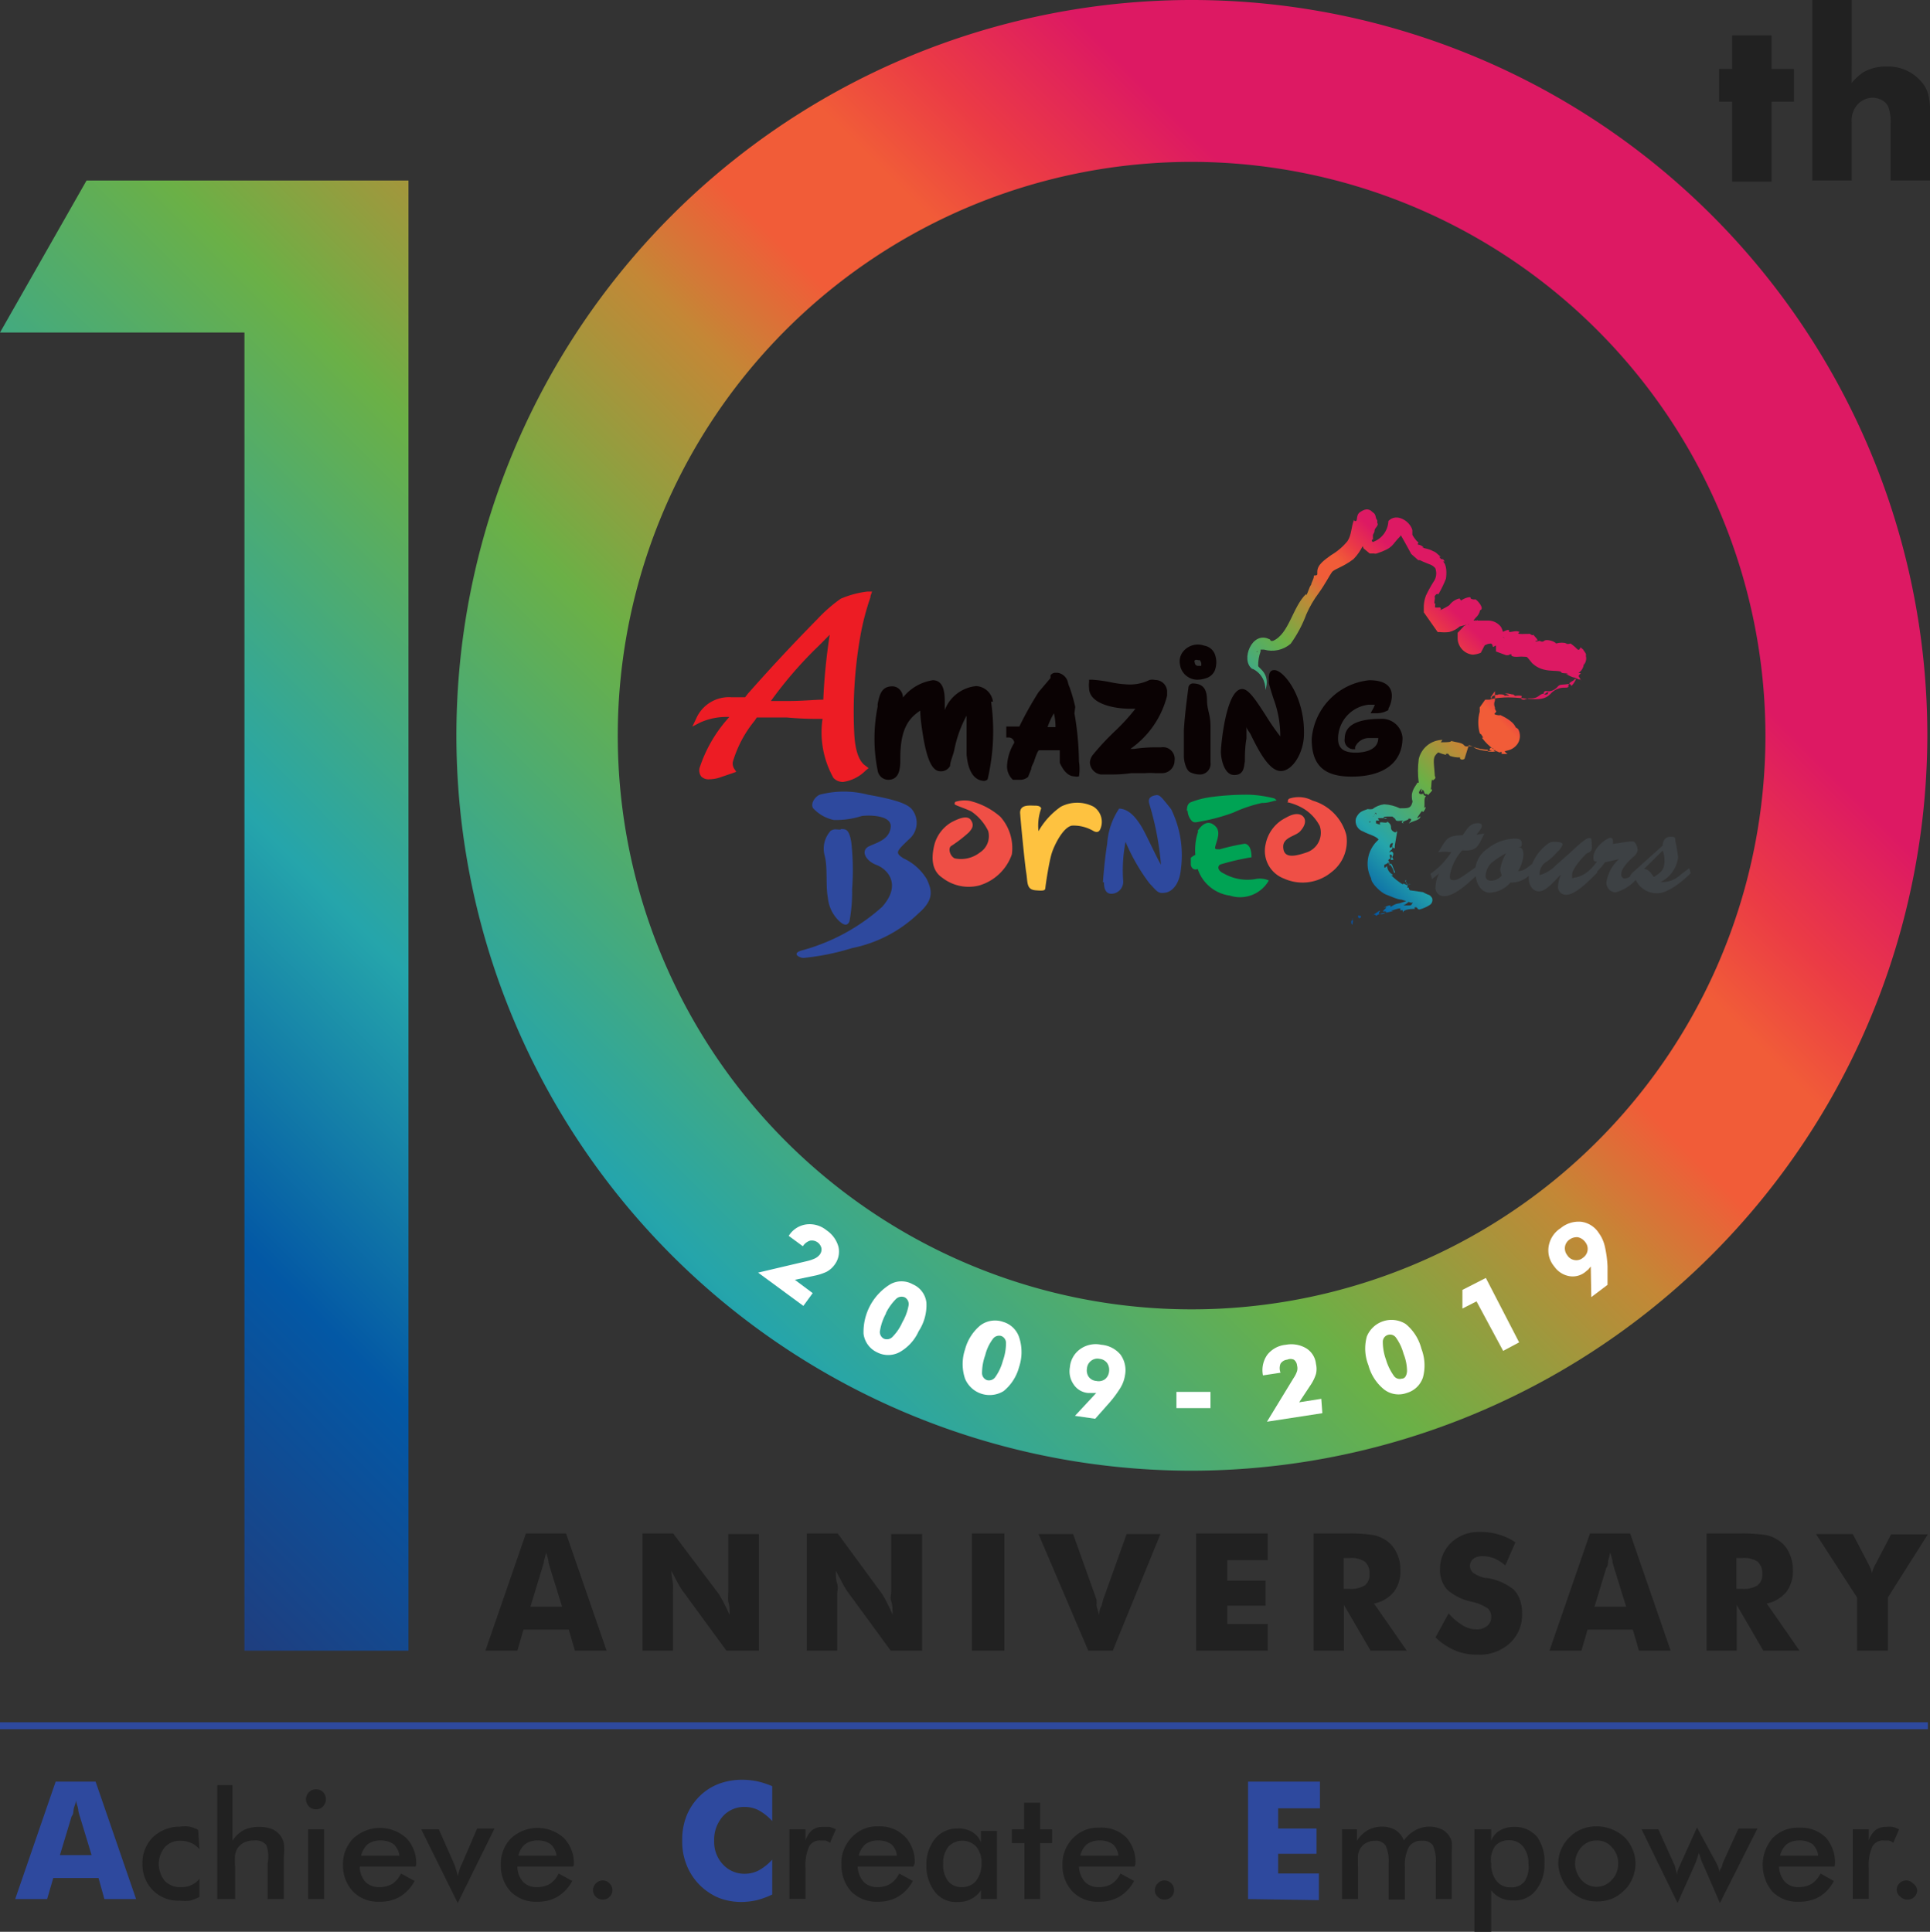 <svg xmlns="http://www.w3.org/2000/svg" xmlns:xlink="http://www.w3.org/1999/xlink" viewBox="0 0 72.48 72.56"><rect x="0" y="0" width="72.48" height="72.56" fill="#333333" stroke="none"/><defs><style>.cls-1{fill:none;}.cls-2{fill:url(#linear-gradient);}.cls-3{fill:#fff;}.cls-4{clip-path:url(#clip-path);}.cls-5{fill:url(#linear-gradient-2);}.cls-6{fill:#3d4144;}.cls-7{fill:#2e499e;}.cls-8{fill:#fec240;}.cls-9{fill:#00a354;}.cls-10{fill:#ef4f46;}.cls-11{fill:#0a0203;}.cls-12{fill:#ed1c24;}.cls-13{fill:#212121;}</style><linearGradient id="linear-gradient" x1="58.45" y1="2.27" x2="3.94" y2="56.78" gradientUnits="userSpaceOnUse"><stop offset="0" stop-color="#dd1963"/><stop offset="0.15" stop-color="#dd1963"/><stop offset="0.22" stop-color="#eb3b45"/><stop offset="0.27" stop-color="#f15c38"/><stop offset="0.33" stop-color="#f15c38"/><stop offset="0.39" stop-color="#c48736"/><stop offset="0.52" stop-color="#6bb046"/><stop offset="0.71" stop-color="#25a5ab"/><stop offset="0.86" stop-color="#0358a5"/><stop offset="1" stop-color="#1f3e7f"/></linearGradient><clipPath id="clip-path"><path class="cls-1" d="M51,34.39s.17,0,.1.07-.1,0-.1-.07m-.21.11c-.14.3.08-.18,0,.23C50.72,34.71,50.73,34.53,50.82,34.5Zm3.25-12v0l-.05,0Zm-2.21,10a.1.1,0,0,1,0-.08S51.9,32.49,51.86,32.48Zm.07,0s0,0,0,0S52,32.52,51.93,32.51Zm7.65-6.87,0,.09v0ZM52,33a.5.5,0,0,1,.22.1Zm-.57-2.15a.07.07,0,0,0,0,.05s0,0,0,0,0,0,0,0S51.47,30.87,51.47,30.86Zm.28-.07h0Zm-4.69-5.66c-.44-.33,0-1.44.65-1.11.06,0,0,.09.14.06.6-.26.73-1.27,1.24-1.76v.05c.08-.1.1-.28.19-.4s0,.06,0,0,.11-.24.1-.31.08,0,.13-.07l0-.1c0-.28.28-.45.52-.63,0,0,0,0,0,0a2.28,2.28,0,0,0,.61-.52c.16-.23.14-.54.25-.81,0,0,0,.07.07.05s0-.23.15-.33.31-.18.48,0h0c.15.09.08.2.17.3a.3.3,0,0,1,0,.1c.08.09-.1.19-.1.29h0c0,.1-.08.13-.06.21h0s0,.08,0,.11,0,0,0,0,.07,0,.06,0-.17,0-.07.11a.87.87,0,0,0,.59-.79c.3-.32.81,0,.9.34,0,.09,0,.14,0,.17s.14.23.2.27,0,.06,0,.09.11,0,.23.13c-.06,0-.09,0-.08,0a1.79,1.79,0,0,1,.42.12s-.06,0-.07,0c.17,0,.25.15.37.22h-.06c.11.19.11,0,.2.18,0,0,0,0-.06,0,.15.13.14.46.11.65a0,0,0,0,0,0,0,4.11,4.11,0,0,1-.27.56c0,.06-.08-.07-.16.12.06,0-.07.33.05.24-.05,0,0,.3-.07.15a.68.68,0,0,0,.25,0c-.07,0,.1.09-.05.1l.12,0s-.13,0-.08,0,.32-.16.34-.18a.65.65,0,0,1,.42-.26c-.11,0,.07.08,0,.1a.71.71,0,0,1,.33-.14c.09,0,0,.06.12.08s.05,0,.1,0,.37.34.19.41,0-.16,0-.06a.48.48,0,0,1-.12.29h0c-.07.07-.2.21-.09.18s0,0,.05-.07a.56.56,0,0,1-.3.26s0-.05,0-.08l-.12.1,0,0c.2-.22.06,0,.1-.09v0a.06.06,0,0,0,.07,0s-.06,0-.06,0,0,0,0,0h0a.18.18,0,0,0,.16,0h0c-.27.36-.08.1-.14.18h0v0l0-.09c0-.06.06-.1.1-.15a.32.32,0,0,1,.25-.08c-.05,0,0-.05,0,0,.17,0,.16,0,.26,0s.12,0,.23,0,0,0-.07,0a.6.6,0,0,1,.46.24.92.92,0,0,1,.1.31v.07h0c-.14,0,.32.12-.32-.11h0l.15,0s.19-.13.25-.13l0,.05c.07,0,.24,0,.25,0s-.56.1-.37,0,.27-.11.24,0c.13,0,.27-.07.4,0,0,0-.12.06,0,.07s.05,0,.23,0l.12,0c0-.05.19.14.15,0,0,.05.24.24.15.26l-.06,0c0,.06.12,0,.16,0s0,0,0,0,.1.07.17,0,.37,0,.45.1a.74.74,0,0,1,.42,0s-.07,0-.08,0a.28.28,0,0,0,.2,0s.16.11.24.2.11,0,.14-.06a.24.24,0,0,0,.09.08h0c0,.08-.11-.18.11.17h0v.09a.37.37,0,0,1-.08.32c0-.06,0-.22,0-.11s0,.27-.2.42h.09c-.07.06-.18.29-.23.21,0,.08-.24.14-.19.19-.27.06-.36,0-.45.11s-.26.2-.39.17-.16.07-.12.1.09-.08.14-.06,0,0,0,.05-.19.05-.12,0c-.22,0-.21.19-.52.18,0,0,0,0-.09,0l-.16.05c-.18,0-.09-.08-.09-.14a.59.59,0,0,0-.25,0l-.1-.08c.07.06-.08,0-.12,0h0a.31.31,0,0,0-.17,0s.11,0,.17.07a.62.62,0,0,0-.18,0c0-.05-.13-.05-.2-.05s-.08.05-.1.05-.11,0-.06,0,.06,0,.1,0,0-.07-.15,0,0,.1-.1.1c0,0,0-.05,0-.07H56v0s0,0,0,0l0,0,0,0h0l.14-.2h0v0c0,.06,0,.12,0,.14a1.42,1.42,0,0,1,0,.22h0a.3.3,0,0,0,0,.25h0a.17.17,0,0,0,.05.14c0,.08-.15.1,0,.14s.16,0,.14,0,.48.19.59.47c0,0,0,0,.09.06a.54.54,0,0,1,0,.53.61.61,0,0,1-.4.28.92.92,0,0,1-.53,0c.1,0,0-.05,0-.07s-.1-.06-.13,0,0,.06.09.08a1.4,1.4,0,0,1-.63-.09s0,0,0,0-.12-.1-.25-.12l0,0L55,28.5s-.08.07-.17,0a.09.09,0,0,0,0-.05,1,1,0,0,1-.38-.06l-.07-.08c-.05,0-.13,0-.06.05a2.25,2.25,0,0,1-.31-.1c-.22.19-.17.26-.13.83h0c0,.13.06.07,0,.18,0-.05-.08.11-.1,0-.05.19,0,.3-.08.45s0-.12.07-.07-.19.21-.11.22l-.09-.05,0,0c-.11.05-.06-.15-.16-.15a.11.11,0,0,0,0,.06c-.1.05.05-.22-.08-.05s.09.17.12.12c0,.15.15,0,.15.3,0,.08,0-.25-.07-.17s0,.34-.06.43c.09-.12.09,0,0,.11s0-.12-.13.07-.18.26,0,.12c0,.15-.27.17-.4.25s.22-.19-.05-.16c.05.06-.3.09-.18.17-.09,0-.09-.07,0-.1-.12,0-.3.06-.31-.06l0,0-.11-.09c-.1,0-.24,0-.21,0s-.18,0-.11.06.11,0,.12,0-.1,0-.15,0v0a.54.54,0,0,0-.1,0s.07,0,0,0l-.05,0v0h0l0,0c-.12.05-.06-.08-.17,0l.08-.07s-.08,0-.13,0a.19.19,0,0,1,0,.08v0s0,0,0,0-.09,0,0-.06,0-.2.12-.09c0-.09-.06-.06-.08,0s0,0,.07,0a.56.56,0,0,0,.12.23h-.14l.06,0c-.11,0,0,.06-.06.09a.39.39,0,0,0,.18.06c-.12-.18.25,0,.26-.11.27.18,0,.28.3.41,0-.05.14,0,0-.11l.07.07,0,0h0l-.09.54h0s0,.05,0,.08-.14,0-.08-.14c0,0,0,0,0,0s0,0,0,0h0c0,.09.12-.74.06-.39h0v0h0c.06-.32-.07.42,0,.35h0l0,0s0,0-.08,0-.12.15-.07.17.07-.1.08,0-.15.1-.1.2c0-.08.1-.07.13,0l0,.08,0,0c-.08.12,0,.07,0,.18l-.09,0c0-.05.09-.18,0-.2s0,.14,0,.21a.13.13,0,0,1,0-.06s-.15,0-.08.19,0,0,.07,0,.09.16.13.23.07.15,0,.1a.71.71,0,0,0-.14-.29c-.08.07,0-.12-.07-.16,0,.13-.09.13-.15.16a.23.23,0,0,0,0,.11c.06,0,0,0,.1-.06a.39.39,0,0,0,.21.32s0,.07-.08,0a2.23,2.23,0,0,0,.48.38c-.08-.13.21.09.16,0s-.13-.16-.07-.16,0,0,0,.06.08.12.19.08c-.19,0-.08.09-.14.13.15,0,0,0,.11.1l.49.07a1.5,1.5,0,0,0,.18.09s.08,0,.16.13a.22.22,0,0,1-.1.27,1.32,1.32,0,0,1-.37.16c-.11,0-.06-.1-.17-.08s.12.05-.08.06l0,0s-.35,0-.38.14l0-.09s-.06,0-.09,0,0,0,0-.07c-.12,0-.23.06-.36.09l.09,0c-.2.08-.35.06-.54.13v0l-.11.06c0-.06-.1-.06-.15,0l.28-.19c.09,0-.08.07,0,.11s.24,0,.26-.08a.22.22,0,0,0-.12,0c0-.06.07-.08.11-.14s-.09,0-.1,0a.76.76,0,0,1,.27-.1c-.08.05.05,0,0,.06s.12-.1.27-.12.28-.1.46-.12a.72.72,0,0,1-.25.19c.12,0,.13,0,.24,0s.07-.13.21-.19v0c.12-.05.11-.11.25-.15l.06,0c.11.12.09,0,0,.14L53,33.91l-.37-.12v0c-.15,0-.41-.13-.58-.19s-.56-.41-.56-.61a1.2,1.2,0,0,1,.34-1.5l0,.11s.12-.14.09,0c0-.06,0,.16,0-.12v0h0c0,.08,0-.17,0,.17h0l0,0s-.09-.07-.12-.07c-.08-.18-.38-.22-.61-.35l0,0a.41.41,0,0,1-.27-.49c.12-.29.31-.29.44-.35a.53.53,0,0,0,.18,0,.9.9,0,0,1,.44-.18,1.54,1.54,0,0,1,.59.15c.3,0,.39,0,.45-.16s0-.05,0-.31.23-.47.2-.49h.06a3.39,3.39,0,0,1,0-.89.93.93,0,0,1,.89-.72l-.06.09c.19,0,.41,0,.38-.05.17.05.42.06.49.16s.2,0,.31.05a1.75,1.75,0,0,0,.65.12h-.07s0,.05,0,.06.37.05.28-.05a.62.62,0,0,0,.35,0c0,.14.24.16,0,.15s-.05,0-.11-.06,0,0-.07,0-.41-.2-.66-.54c0-.07.1.07,0-.08s0,0-.09-.1a1.53,1.53,0,0,1,0-.81l0-.16v0h0c-.18.26.25-.36.21-.29h.06l.1,0a1.8,1.8,0,0,1,.38-.07c.86-.09,1.54.25,1.9-.14v0a.7.7,0,0,1,.47-.24c.19,0,.22,0,.21-.08s.09-.07.1,0,.29-.31.2-.44,0,0,0,0l0-.05h0s.3.49.15.26h-.06l-.15-.07c-.1,0-.21-.08-.33-.13h.09c-.09-.06-.26,0-.28-.09s0,0,0,0c-.19-.08-.68.06-1.08-.32-.18-.21-.18-.24-.23-.24a1.86,1.86,0,0,0-.35,0c-.38,0-.06-.18-.32-.06,0,0,0,0,0,0h-.08l-.38-.14h0v0c0-.07,0-.13,0-.18s0-.06-.08,0,0-.16-.17-.11v0c-.1,0-.2.1-.22.05s-.06-.06,0,0h.05l-.15.29h0a.94.94,0,0,1-.3.07.63.63,0,0,1-.57-.62v-.2h0c.48-.51.14-.14.24-.26h0a1,1,0,0,0,.31-.2s0,0,.19,0-.07,0-.12.15a.43.43,0,0,0-.26,0c-.05,0-.38.11-.27.06a.91.91,0,0,1-.41.22,1.52,1.52,0,0,1-.36,0h-.07L53.47,23v-.25a1.23,1.23,0,0,1,.08-.38,4.85,4.85,0,0,1,.28-.51.54.54,0,0,0,.07-.52.49.49,0,0,0-.23-.15l-.22-.09-.13-.06-.06,0h0L53,20.81h0v0c-.13-.23-.37-.69-.44-.77s0,0,0,0H52.3l.41-.47h0v0a.9.9,0,0,1,0,.23,1.33,1.33,0,0,1-.13.35c-.33.32-.22.42-.88.64,0,0,.07,0,0,0a.16.16,0,0,1-.1,0h-.16l-.23-.19h0v0c-.06-.12-.08-.27-.11-.31.11-.61.22-.53.15-.55s.12-.13.1-.05.06.1,0,.12,0-.07,0,0l0,.06h0s0,.09,0,.06A1.89,1.89,0,0,1,50.83,21c-.39.3-.72.37-.81.49s-.26.46-.5.79a4,4,0,0,0-.46.79,4.69,4.69,0,0,1-.59,1.11,1.08,1.08,0,0,1-1,.22l-.13,0h0a.38.38,0,0,1-.17.08s.05,0,.06,0h0s.2-.35.11-.18h0v.07l0,.1a1.52,1.52,0,0,0-.09.54c0,.08.48.29.27.91A.84.84,0,0,0,47.06,25.13Zm5.58,8.25s0,0,0,0,.07,0,.09,0S52.66,33.37,52.64,33.38Z"/></clipPath><linearGradient id="linear-gradient-2" x1="57.42" y1="22.71" x2="47.25" y2="32.88" xlink:href="#linear-gradient"/></defs><title>Asset 5</title><g id="Layer_2" data-name="Layer 2"><g id="Layer_1-2" data-name="Layer 1"><path class="cls-2" d="M0,12.49,3.25,6.78H15.34V62H9.18V12.49ZM44.76,55.24A27.62,27.62,0,1,1,72.38,27.62,27.66,27.66,0,0,1,44.76,55.24Zm0-49.16A21.55,21.55,0,1,0,66.3,27.62,21.57,21.57,0,0,0,44.76,6.08Z"/><path class="cls-3" d="M30.17,49.05l-1.7-1.25,1.87-.44a1.51,1.51,0,0,0,.28-.1.53.53,0,0,0,.16-.13.32.32,0,0,0,.07-.24.37.37,0,0,0-.43-.29.5.5,0,0,0-.27.21l0,0-.53-.39h0a.92.92,0,0,1,.66-.43,1,1,0,0,1,.76.22,1.1,1.1,0,0,1,.45.63.82.82,0,0,1-.16.68.89.89,0,0,1-.29.25,2,2,0,0,1-.47.15l-.72.15.67.5Z"/><path class="cls-3" d="M34.5,50a1.7,1.7,0,0,1-.72.79.91.91,0,0,1-.85,0,.89.89,0,0,1-.5-.69,2.1,2.1,0,0,1,1-1.86.86.86,0,0,1,.85,0,.85.85,0,0,1,.51.68A1.78,1.78,0,0,1,34.5,50Zm-1.23-.66a2,2,0,0,0-.22.63.28.28,0,0,0,.14.31.29.29,0,0,0,.33-.07,1.83,1.83,0,0,0,.37-.55,1.92,1.92,0,0,0,.23-.62.29.29,0,0,0-.14-.31.3.3,0,0,0-.33.06A2,2,0,0,0,33.27,49.32Z"/><path class="cls-3" d="M38.27,51.35a1.74,1.74,0,0,1-.58.9,1,1,0,0,1-1.45-.47,1.73,1.73,0,0,1,0-1.09,1.76,1.76,0,0,1,.58-.91.92.92,0,0,1,.85-.13.9.9,0,0,1,.61.6A1.77,1.77,0,0,1,38.27,51.35ZM37,50.9a2,2,0,0,0-.12.66.28.28,0,0,0,.19.28.29.29,0,0,0,.31-.12,1.87,1.87,0,0,0,.28-.6,2,2,0,0,0,.12-.66.28.28,0,0,0-.18-.28.29.29,0,0,0-.32.12A1.68,1.68,0,0,0,37,50.9Z"/><path class="cls-3" d="M41.17,52.32H41l-.15,0a.72.72,0,0,1-.53-.32.86.86,0,0,1-.14-.65.93.93,0,0,1,.39-.68,1,1,0,0,1,.79-.16,1.05,1.05,0,0,1,.72.37,1,1,0,0,1,.17.77,1.28,1.28,0,0,1-.18.49,4.39,4.39,0,0,1-.48.63l-.46.52-.76-.11Zm0-.45a.42.42,0,0,0,.32-.06.42.42,0,0,0,.16-.29.46.46,0,0,0-.07-.32.4.4,0,0,0-.28-.16.38.38,0,0,0-.32.07.4.4,0,0,0-.16.29.43.43,0,0,0,.07.32A.39.39,0,0,0,41.2,51.87Z"/><path class="cls-3" d="M44.18,52.89v-.61l1.28,0v.61Z"/><path class="cls-3" d="M49.66,53.08l-2.08.32,1-1.64a1,1,0,0,0,.13-.26.4.4,0,0,0,0-.21.3.3,0,0,0-.12-.22.31.31,0,0,0-.25,0,.34.34,0,0,0-.25.15.46.46,0,0,0,0,.34v0l-.66.1v0a1,1,0,0,1,.16-.77,1,1,0,0,1,.7-.38,1.1,1.1,0,0,1,.76.13.78.78,0,0,1,.37.59.83.83,0,0,1,0,.38,1.64,1.64,0,0,1-.22.44l-.41.62.83-.13Z"/><path class="cls-3" d="M53.38,50.66a1.75,1.75,0,0,1,.06,1.07.9.9,0,0,1-.61.59.89.89,0,0,1-.85-.13,1.74,1.74,0,0,1-.59-.91,1.7,1.7,0,0,1-.06-1.08,1,1,0,0,1,1.46-.47A1.77,1.77,0,0,1,53.38,50.66Zm-1.33.41a2.08,2.08,0,0,0,.29.6.27.27,0,0,0,.31.11c.12,0,.18-.13.19-.28a1.78,1.78,0,0,0-.13-.65,1.87,1.87,0,0,0-.28-.6.27.27,0,0,0-.31-.11.27.27,0,0,0-.19.27A2,2,0,0,0,52.05,51.07Z"/><path class="cls-3" d="M56.45,50.74l-1-1.86-.53.27v-.7L55.8,48l1.25,2.42Z"/><path class="cls-3" d="M59.74,47.57l-.09.11-.12.1a.75.75,0,0,1-.61.15.87.87,0,0,1-.55-.36.93.93,0,0,1-.21-.76,1,1,0,0,1,.45-.68,1.06,1.06,0,0,1,.77-.24.93.93,0,0,1,.66.42,1.36,1.36,0,0,1,.22.47,4.14,4.14,0,0,1,.11.79l0,.69-.61.46Zm-.29-.33a.41.41,0,0,0,.17-.27.4.4,0,0,0-.09-.32.46.46,0,0,0-.28-.18.47.47,0,0,0-.31.09.4.4,0,0,0-.17.28.42.42,0,0,0,.09.31.39.39,0,0,0,.28.18A.38.38,0,0,0,59.45,47.24Z"/><g class="cls-4"><rect class="cls-5" x="46.62" y="19.12" width="13.11" height="15.69"/></g><path class="cls-6" d="M56,32.42h0a.75.75,0,0,0-.21.47c0,.15.1.19.22.19a.53.53,0,0,0,.39-.2.65.65,0,0,1-.06-.23,1.77,1.77,0,0,1,.22-.6,3.39,3.39,0,0,0-.56.37m5.74.22v0c.17,0,.27.17.37.3.3-.19.38-.28.4-.57,0-.11,0-.25-.07-.42Zm-6-1.33c-.23.48-.27.67-.83.63a1.89,1.89,0,0,0-.46.94c0,.12,0,.18.15.18s.33-.14.81-.48a1.05,1.05,0,0,1,.46-.71,1.69,1.69,0,0,1,1-.37c.11,0,.28,0,.28.18s-.07.11-.12.14c.15,0,.18.15.18.3a1.34,1.34,0,0,1-.2.6c.23,0,.37-.16.53-.27h0a1.72,1.72,0,0,1,.61-.77.35.35,0,0,1,.22-.06c.07,0,.33,0,.31.11a.66.66,0,0,1-.2.27,1.92,1.92,0,0,1-.39.36.53.53,0,0,0-.27.44s0,.07,0,.07a1.34,1.34,0,0,0,.6-.36l.51-.45c.1-.09.6-.58.73-.58s.1,0,.12.28-.13.24-.21.31-.53.55-.53.78,0,.11.13.11a1.11,1.11,0,0,0,.47-.23h0a1.91,1.91,0,0,0,.33-.37c-.1,0-.13,0-.13-.16,0-.37.51-.73.64-.73a.09.09,0,0,1,.09.08.37.37,0,0,1,0,.15c.48-.07.76-.13.81-.07a.49.49,0,0,1,.12.27c0,.16-.1.23-.21.33s-.4.38-.4.58A.15.15,0,0,0,61,33a.47.47,0,0,0,.21-.07.35.35,0,0,1,.12-.17l1.11-1c0-.17.1-.33.28-.33s.19,0,.2.18a5.18,5.18,0,0,1,.1.59,1.19,1.19,0,0,1-.66.93,1,1,0,0,0,.77-.29l.31-.23.05.19c-.31.31-.87.77-1.27.75a.86.86,0,0,1-.79-.5,1.62,1.62,0,0,1-.76.47.36.36,0,0,1-.34-.39,1.45,1.45,0,0,1,.47-.86h0l-.53.12a2,2,0,0,1-.29.34v.05c-.26.25-.79.83-1.17.83a.3.3,0,0,1-.3-.33,1.3,1.3,0,0,1,.11-.43h0c-.2.18-.54.63-.82.63s-.39-.28-.39-.5c0,0,0-.06,0-.08a1,1,0,0,1-.69.25,1.07,1.07,0,0,1-.78.38c-.24,0-.47-.22-.52-.62-.31.29-.8.75-1.19.75a.31.31,0,0,1-.32-.35,1.24,1.24,0,0,1,.13-.5h0l-.26.21-.06-.2a2.86,2.86,0,0,0,.78-.81,1.93,1.93,0,0,0-.49,0l.06-.09c.27-.45.31-.53.86-.55.15-.21.26-.45.56-.45.06,0,.16,0,.16.1s-.15.26-.2.33Z"/><path class="cls-7" d="M31.32,30.8a1.46,1.46,0,0,1-.79-.45c-.09-.17.06-.41.25-.5a3.56,3.56,0,0,1,1.82,0c1.08.19,1.47.35,1.64.54a.81.81,0,0,1-.11,1.14c-.48.46-.52.5-.2.71a2,2,0,0,1,.88.79c.15.35.33.72-.32,1.28A5,5,0,0,1,32,35.61a9.06,9.06,0,0,1-1.82.37c-.16,0-.51-.18,0-.3a7.43,7.43,0,0,0,2.94-1.61c.74-.82.24-1.41-.2-1.58s-.61-.56-.27-.71.76-.27.8-.72-.83-.45-1.09-.41a3.19,3.19,0,0,1-1,.15m10.1,2.34c0,.1,0,.44.29.43a.45.45,0,0,0,.43-.49,5.52,5.52,0,0,1,.09-1.46,7.3,7.3,0,0,0,.89,1.55c.31.33.33.4.6.36s.54-.33.59-.9a3.93,3.93,0,0,0-.37-2.24c-.41-.51-.43-.56-.63-.51s-.24.17-.18.34a11,11,0,0,1,.43,2.26c-.18-.3-.59-1.22-.76-1.48s-.42-.61-.81-.63a2.67,2.67,0,0,0-.45,1.32C41.48,32.31,41.43,33,41.42,33.14Zm-9.87-2c.17,0,.3,0,.38.5A9.52,9.52,0,0,1,32,33.4a5.92,5.92,0,0,1-.1,1.21c-.08.18-.21.14-.37,0a1.39,1.39,0,0,1-.44-.89c-.09-.48,0-1.13-.12-1.58a1,1,0,0,1,.23-.94C31.36,31.12,31.38,31.16,31.55,31.16Z"/><path class="cls-8" d="M38.31,30.52c0,.12.17,1.89.23,2.26s0,.63.35.66.36,0,.37-.11.14-1,.25-1.32.43-.95.75-1a1.47,1.47,0,0,1,.8.2c.09.05.21.08.27-.09a.68.68,0,0,0-.26-.82,1.34,1.34,0,0,0-1.23,0,2.82,2.82,0,0,0-.84.92,1.9,1.9,0,0,1,.1-.85s0-.11-.22-.11-.59-.06-.57.3"/><path class="cls-9" d="M44.6,30.45a.62.62,0,0,0,.1.31c.11.16.16.14.41.09a7,7,0,0,0,1.21-.33,5.15,5.15,0,0,1,1.07-.36c.24,0,.37-.06.47-.08s.11,0,0-.09a4.48,4.48,0,0,0-.93-.14,10,10,0,0,0-1.39.08,3.29,3.29,0,0,0-.84.21c-.13.08-.12.23-.13.31"/><path class="cls-9" d="M45,31.22a2.19,2.19,0,0,0-.11.89.71.71,0,0,0-.17.11s0,.14,0,.24.09.25.26.18a1.48,1.48,0,0,0,1.21,1,1.24,1.24,0,0,0,1.46-.57.86.86,0,0,0-.46-.06,1.79,1.79,0,0,1-1.23-.2c-.28-.13-.22-.3-.13-.34A9,9,0,0,1,47,32.2c0-.27-.07-.48-.25-.51a7.93,7.93,0,0,0-.94.21c-.2,0-.2,0-.15-.18s.18-.48,0-.67-.42-.24-.69.17"/><path class="cls-10" d="M35.88,30.13s-.07.06,0,.1.45.17.6.25a1.88,1.88,0,0,1,.63.73.73.73,0,0,1-.31.81,1.15,1.15,0,0,1-.95.22c-.18-.09-.26-.39-.12-.47a5,5,0,0,0,.66-.51c.09-.11.22-.24.07-.46s-.56,0-.72.08a1.4,1.4,0,0,0-.64.81c-.13.5-.13,1,.29,1.28a1.61,1.61,0,0,0,1.38.29A1.85,1.85,0,0,0,38,32.09a1.77,1.77,0,0,0-.43-1.41,2.7,2.7,0,0,0-1.16-.6,1.16,1.16,0,0,0-.57.05m12.5,0a2.11,2.11,0,0,1,.61.24,1.66,1.66,0,0,1,.61.65.78.78,0,0,1-.5,1c-.6.21-.86.15-.87-.21s.46-.4.63-.58.24-.38.15-.52-.31-.21-.67,0a1.41,1.41,0,0,0-.77,1A1.11,1.11,0,0,0,48.22,33,1.7,1.7,0,0,0,50,32.76a1.46,1.46,0,0,0,.56-1.4,1.84,1.84,0,0,0-1.27-1.29,1.11,1.11,0,0,0-.88-.07S48.33,30.07,48.38,30.1Z"/><path class="cls-11" d="M40.38,26.55a6.38,6.38,0,0,0-.21-.73.88.88,0,0,1-.06-.17.47.47,0,0,0-.39-.38h-.06a.22.22,0,0,0-.21.1v0l0,.1L39,26h0a13.35,13.35,0,0,0-.72,1.29h-.37l-.12,0,0,.41.1,0a.21.21,0,0,1,.2.2,1.81,1.81,0,0,0-.27.85.68.68,0,0,0,.22.54l0,0h.12l.13,0a.46.46,0,0,0,.32-.11v0l.12-.3c0-.1.08-.2.11-.3s.13-.39.18-.4h.78l0,.47v0c.15.34.34.51.55.51a.33.33,0,0,0,.17,0l0,0v0a1.78,1.78,0,0,0,0-.56,11.19,11.19,0,0,0-.17-1.81Zm4.84-2.3a.71.71,0,0,0-.76.19.58.58,0,0,0-.15.49.66.66,0,0,0,.67.6h0a1,1,0,0,0,.29-.05.53.53,0,0,0,.34-.27.86.86,0,0,0,0-.67A.52.52,0,0,0,45.22,24.25Zm-.11.76s0,0,0,0H45a.12.12,0,0,1-.13-.12.09.09,0,0,1,0-.09A.14.14,0,0,1,45,24.8H45a.08.08,0,0,1,.06,0A.23.23,0,0,1,45.11,25Zm.22,1.34c0-.37-.07-.67-.53-.68a.17.17,0,0,0-.17.16h0c-.12.88-.16,1.39-.17,1.59v0c0,.14,0,.25,0,.34s0,.32,0,.66h0c0,.13.07.54.27.6a.87.87,0,0,0,.31.07.4.4,0,0,0,.42-.45c0-.44,0-.9,0-1.35S45.34,26.68,45.33,26.35Zm2.53-1.18c-.06,0-.21,0-.21.31v.05l0,.13c.07.25.13.45.19.62a4,4,0,0,1,.24,1.38v0a8.78,8.78,0,0,1-.54-.78c-.41-.64-.66-1-.89-1-.61,0-.8,2.13-.8,2.36s.11.87.5.87.36-.34.4-.5v0c0-.17,0-.54.06-.87,0-.16,0-.34,0-.45,0,.08.1.19.15.28.29.59.69,1.39,1.14,1.39s.87-.71.87-1.39C49,26.17,48.21,25.17,47.86,25.17Zm-4.26,2.9h-.28a6,6,0,0,0-.74.06h-.13a3.47,3.47,0,0,0,1.38-2h0l0-.19a.45.45,0,0,0-.45-.4.46.46,0,0,0-.21,0h0a1.67,1.67,0,0,1-.77.17,3.94,3.94,0,0,1-.67-.08,5.21,5.21,0,0,0-.72-.1H40.9l0,.09a.89.89,0,0,0,0,.22c0,.62,1,.78,1.52.78l.22,0a7.65,7.65,0,0,1-.82.89,9.84,9.84,0,0,0-.76.82.52.52,0,0,0-.13.32.48.48,0,0,0,.41.44h0l.47,0a5,5,0,0,0,.67-.05l.35,0h.17a2.43,2.43,0,0,1,.38,0h.24a.47.47,0,0,0,.49-.47A.44.44,0,0,0,43.6,28.07ZM51.94,27c-.39,0-1.44,0-1.44.74a.34.34,0,0,0,.3.4l.09,0,0-.08a.57.57,0,0,1,.52-.34c.25,0,.33,0,.35,0,0,.51-.65.55-.85.55-.59,0-.66-.29-.66-.54a1.29,1.29,0,0,1,1.14-1.26l.24,0h0a.85.85,0,0,1-.07.16l-.09.16h.19a.88.88,0,0,0,.48-.12l0-.05h0a1.05,1.05,0,0,0,.13-.48c0-.39-.29-.59-.85-.59a2.41,2.41,0,0,0-2.16,2.21c0,1,.48,1.41,1.5,1.41,1.21,0,1.91-.53,1.91-1.46A.77.77,0,0,0,51.94,27Zm-14.65-.64a.67.67,0,0,0-.63-.59,1.41,1.41,0,0,0-1.18.9V26.4c0-.29,0-.85-.45-.85a1.77,1.77,0,0,0-1.12.65c0-.19-.15-.42-.4-.42-.41,0-.48.32-.55.66l0,.1a6.07,6.07,0,0,0,0,2.4.41.41,0,0,0,.39.35h0c.46,0,.46-.48.46-.82,0-1.14.35-1.51.75-1.78,0,.26.06.7.13,1.1.15.81.34,1.18.63,1.18h0a.39.39,0,0,0,.36-.2c0-.16.11-.38.16-.61a4.45,4.45,0,0,1,.46-1.28c0,.12,0,.25,0,.35,0,.4,0,.92,0,1.1h0c.07.87.45,1,.67,1h0a.19.19,0,0,0,.12-.06,7.94,7.94,0,0,0,.13-2.92Zm2.35.95h-.3a2.84,2.84,0,0,1,.24-.52A2.32,2.32,0,0,1,39.64,27.3Z"/><path class="cls-12" d="M32.69,22.39l.06-.17-.18,0a3.63,3.63,0,0,0-1,.27,5.73,5.73,0,0,0-.87.76c-1.15,1.17-2,2.11-2.61,2.8l-.11.14h-.5a1.34,1.34,0,0,0-1.34.81l-.14.29.29-.15a2.42,2.42,0,0,1,1.1-.21l0,0a5.24,5.24,0,0,0-1.12,1.92.39.39,0,0,0,.06.31.38.38,0,0,0,.31.11,1.29,1.29,0,0,0,.37-.06l.5-.17.14-.05-.08-.12a.37.37,0,0,1-.05-.25,4.39,4.39,0,0,1,.82-1.55l.08-.12,1.14,0A12.44,12.44,0,0,0,30.89,27a3.5,3.5,0,0,0,.41,2.22.49.49,0,0,0,.36.15,1.49,1.49,0,0,0,.85-.43l.11-.09-.12-.09c-.25-.17-.39-.59-.42-1.23a16.39,16.39,0,0,1,.23-3.64,9.58,9.58,0,0,1,.38-1.46m-1.77,3.85c-.32,0-.76.05-1.3.05l-.67,0h0a15.29,15.29,0,0,1,1.67-1.95c.23-.22.4-.4.54-.54A22.25,22.25,0,0,0,30.92,26.24Z"/><path class="cls-13" d="M18.23,62l1.52-4.4h1.51L22.78,62H21.59l-.23-.79h-1.7l-.23.79Zm1.69-1.65h1.19l-.45-1.45-.06-.21c0-.1-.05-.23-.09-.38a2.81,2.81,0,0,1-.08.31c0,.1-.05.19-.07.28Z"/><path class="cls-13" d="M24.13,62v-4.4h1.15L27,59.88l.16.28c.07.14.15.3.24.5,0-.19,0-.35-.05-.49a2.62,2.62,0,0,1,0-.38V57.62h1.15V62H27.28l-1.66-2.27a2.72,2.72,0,0,1-.17-.28L25.21,59c0,.18.05.34.06.49s0,.26,0,.37V62Z"/><path class="cls-13" d="M30.3,62v-4.4h1.16l1.66,2.26s.09.14.16.28.15.3.24.5c0-.19,0-.35-.05-.49s0-.27,0-.38V57.62h1.16V62H33.45l-1.66-2.27s-.09-.14-.16-.28L31.39,59c0,.18,0,.34.05.49s0,.26,0,.37V62Z"/><path class="cls-13" d="M36.5,62v-4.4h1.22V62Z"/><path class="cls-13" d="M40.87,62,39,57.62H40.3l.88,2.46a1.47,1.47,0,0,1,0,.19c0,.1.06.23.1.4q0-.21.09-.36l.06-.23.88-2.46h1.27L41.79,62Z"/><path class="cls-13" d="M44.92,62v-4.4h2.69v1H46.09v.77h1.44v.94H46.09V61h1.52v1Z"/><path class="cls-13" d="M49.33,62v-4.4h1.26a5.77,5.77,0,0,1,1,.06,1.4,1.4,0,0,1,.51.23,1.18,1.18,0,0,1,.36.46,1.41,1.41,0,0,1,.13.62,1.28,1.28,0,0,1-.25.83,1.3,1.3,0,0,1-.74.43L52.83,62H51.47l-1-1.72V62Zm1.13-2.32h.22a1,1,0,0,0,.57-.13.49.49,0,0,0,.18-.42.58.58,0,0,0-.17-.47.9.9,0,0,0-.56-.14h-.24Z"/><path class="cls-13" d="M54.4,60.6a2.31,2.31,0,0,0,.53.45,1,1,0,0,0,.52.15.6.6,0,0,0,.4-.13.4.4,0,0,0,.15-.33.42.42,0,0,0-.13-.33,1.76,1.76,0,0,0-.61-.25,2,2,0,0,1-.91-.45,1.08,1.08,0,0,1-.27-.77,1.35,1.35,0,0,1,.42-1,1.52,1.52,0,0,1,1.1-.4,2.26,2.26,0,0,1,.69.1,2.19,2.19,0,0,1,.62.29l-.38.87a1.65,1.65,0,0,0-.42-.27,1.31,1.31,0,0,0-.43-.08.56.56,0,0,0-.35.1.34.34,0,0,0,0,.53,1.22,1.22,0,0,0,.45.19l.06,0a2.15,2.15,0,0,1,1,.43,1,1,0,0,1,.24.39,1.37,1.37,0,0,1,.08.51,1.44,1.44,0,0,1-.46,1.12,1.68,1.68,0,0,1-1.22.43,2.06,2.06,0,0,1-.84-.16,2.34,2.34,0,0,1-.73-.49Z"/><path class="cls-13" d="M58.19,62l1.52-4.4h1.51L62.74,62H61.55l-.23-.79h-1.7l-.23.79Zm1.69-1.65h1.19l-.45-1.45-.06-.21c0-.1-.05-.23-.09-.38a2.81,2.81,0,0,1-.08.31c0,.1,0,.19-.07.28Z"/><path class="cls-13" d="M64.09,62v-4.4h1.25a6,6,0,0,1,1,.06,1.35,1.35,0,0,1,.5.23,1.09,1.09,0,0,1,.36.46,1.41,1.41,0,0,1,.13.62,1.28,1.28,0,0,1-.25.83,1.3,1.3,0,0,1-.73.43L67.58,62H66.22l-1-1.72V62Zm1.12-2.32h.22a1,1,0,0,0,.57-.13.49.49,0,0,0,.18-.42.58.58,0,0,0-.17-.47.9.9,0,0,0-.56-.14h-.24Z"/><path class="cls-13" d="M69.74,62V60L68.2,57.62h1.38l.59,1.13,0,0a1.31,1.31,0,0,1,.13.34,1.18,1.18,0,0,1,.13-.33l0,0,.59-1.13h1.38L70.9,60v2Z"/><path class="cls-13" d="M66.53,3.82v3H65.05v-3h-.49V2.59h.49V1.33h1.48V2.59h.84V3.82Z"/><path class="cls-13" d="M68.06,0h1.48V3.12A1.89,1.89,0,0,1,70,2.7a1.7,1.7,0,0,1,.87-.2A1.6,1.6,0,0,1,72.09,3a1.17,1.17,0,0,1,.3.47,2.11,2.11,0,0,1,.09.68V6.78H71V4.66A1.65,1.65,0,0,0,70.91,4a.56.56,0,0,0-.24-.24.73.73,0,0,0-.35-.09A.78.78,0,0,0,69.7,4a.9.9,0,0,0-.16.59V6.78H68.06Z"/><line class="cls-1" x1="17.13" y1="27.62" x2="23.29" y2="27.62"/><path class="cls-7" d="M.57,71.33l1.52-4.41h1.5l1.52,4.41H3.92l-.22-.79H2l-.23.79Zm1.68-1.65H3.44L3,68.23A1.29,1.29,0,0,1,2.94,68c0-.1-.06-.22-.09-.38,0,.11-.06.22-.08.31s0,.2-.08.29Z"/><path class="cls-13" d="M7.49,69.46a.85.85,0,0,0-.32-.24,1,1,0,0,0-.39-.08.76.76,0,0,0-.59.24,1,1,0,0,0,0,1.27.79.79,0,0,0,.62.23.79.79,0,0,0,.38-.08.7.7,0,0,0,.3-.24v.69a1.83,1.83,0,0,1-.35.14,1.75,1.75,0,0,1-.4,0,1.33,1.33,0,0,1-1-.39,1.37,1.37,0,0,1-.39-1,1.35,1.35,0,0,1,.4-1,1.45,1.45,0,0,1,1-.39,1.4,1.4,0,0,1,.37,0,1.33,1.33,0,0,1,.32.12Z"/><path class="cls-13" d="M8.16,71.33V67.05h.57v2.09a1.22,1.22,0,0,1,.42-.4,1.32,1.32,0,0,1,.59-.12,1.28,1.28,0,0,1,.5.09.79.79,0,0,1,.32.28.82.82,0,0,1,.1.25,2.75,2.75,0,0,1,0,.5v1.59h-.61V70A1.29,1.29,0,0,0,10,69.3a.51.51,0,0,0-.45-.17.87.87,0,0,0-.37.07.71.71,0,0,0-.26.22.75.75,0,0,0-.09.24,2.67,2.67,0,0,0,0,.47v1.2Z"/><path class="cls-13" d="M11.49,67.58a.36.36,0,0,1,.11-.26.33.33,0,0,1,.27-.11.35.35,0,0,1,.26.1.39.39,0,0,1,0,.54.36.36,0,0,1-.26.11.37.37,0,0,1-.27-.11A.4.4,0,0,1,11.49,67.58Zm.08,3.75V68.71h.6v2.62Z"/><path class="cls-13" d="M15.6,70.11H13.51a.86.86,0,0,0,.21.57.68.68,0,0,0,.52.2.91.91,0,0,0,.49-.12.93.93,0,0,0,.33-.39l.51.28a1.5,1.5,0,0,1-.55.59,1.43,1.43,0,0,1-.76.19,1.31,1.31,0,0,1-1-.38,1.41,1.41,0,0,1-.38-1,1.37,1.37,0,0,1,.39-1,1.47,1.47,0,0,1,2,0,1.37,1.37,0,0,1,.36,1ZM15,69.7a.69.69,0,0,0-.22-.43.79.79,0,0,0-.49-.14.78.78,0,0,0-.48.14.86.86,0,0,0-.25.43Z"/><path class="cls-13" d="M17.19,71.48l-1.37-2.77h.66L17.05,70a.93.93,0,0,1,.06.18,1.71,1.71,0,0,1,.08.29,2.17,2.17,0,0,1,.07-.24,1.09,1.09,0,0,1,.09-.23l.57-1.32h.65Z"/><path class="cls-13" d="M21.52,70.11H19.43a.86.86,0,0,0,.21.57.69.69,0,0,0,.53.2.9.9,0,0,0,.48-.12.93.93,0,0,0,.33-.39l.51.28a1.5,1.5,0,0,1-.55.59,1.43,1.43,0,0,1-.76.19,1.31,1.31,0,0,1-1-.38,1.41,1.41,0,0,1-.37-1,1.36,1.36,0,0,1,.38-1,1.47,1.47,0,0,1,2,0,1.37,1.37,0,0,1,.36,1Zm-.62-.41a.69.69,0,0,0-.22-.43.79.79,0,0,0-.49-.14.75.75,0,0,0-.47.14.74.74,0,0,0-.25.43Z"/><path class="cls-13" d="M22.27,71a.36.36,0,0,1,.11-.26.35.35,0,0,1,.26-.11.34.34,0,0,1,.25.11A.36.36,0,0,1,23,71a.34.34,0,0,1-.11.25.33.33,0,0,1-.25.1.36.36,0,0,1-.37-.35Z"/><path class="cls-7" d="M29,67.09V68.4a2,2,0,0,0-.5-.4,1.14,1.14,0,0,0-.52-.13,1.07,1.07,0,0,0-.84.36,1.32,1.32,0,0,0-.32.92,1.23,1.23,0,0,0,.33.88,1.09,1.09,0,0,0,.83.35,1.14,1.14,0,0,0,.52-.13,2,2,0,0,0,.5-.4v1.31a3.28,3.28,0,0,1-.57.21,2.78,2.78,0,0,1-.57.07,2.36,2.36,0,0,1-.67-.09,1.91,1.91,0,0,1-.56-.26,2.2,2.2,0,0,1-.75-.83,2.35,2.35,0,0,1-.26-1.13,2.43,2.43,0,0,1,.16-.92,2.19,2.19,0,0,1,.5-.75A2.07,2.07,0,0,1,27,67a2.46,2.46,0,0,1,.88-.15,2.76,2.76,0,0,1,.57.06A3.28,3.28,0,0,1,29,67.09Z"/><path class="cls-13" d="M30.25,69.13a.88.88,0,0,1,.25-.39.65.65,0,0,1,.4-.12l.25,0a1.17,1.17,0,0,1,.24.09l-.22.51a.56.56,0,0,0-.17-.09l-.2,0a.44.44,0,0,0-.42.24,1.73,1.73,0,0,0-.13.8v1.15h-.6V68.71h.6Z"/><path class="cls-13" d="M34.3,70.11H32.21a.92.92,0,0,0,.22.57.68.68,0,0,0,.52.2.88.88,0,0,0,.48-.12.94.94,0,0,0,.34-.39l.51.28a1.5,1.5,0,0,1-.55.59,1.45,1.45,0,0,1-.76.19,1.33,1.33,0,0,1-1-.38,1.45,1.45,0,0,1-.37-1A1.37,1.37,0,0,1,32,69a1.28,1.28,0,0,1,1-.4A1.31,1.31,0,0,1,34,69a1.37,1.37,0,0,1,.35,1Zm-.62-.41a.63.63,0,0,0-.21-.43.81.81,0,0,0-.49-.14.78.78,0,0,0-.48.14.8.8,0,0,0-.25.43Z"/><path class="cls-13" d="M37.44,71.33h-.6V71a1,1,0,0,1-.86.44,1,1,0,0,1-.87-.38,1.57,1.57,0,0,1-.32-1,1.53,1.53,0,0,1,.33-1,1.06,1.06,0,0,1,.84-.38,1,1,0,0,1,.55.13.79.79,0,0,1,.33.39v-.43h.6ZM36.86,70a.93.93,0,0,0-.19-.63.72.72,0,0,0-1.06,0,1,1,0,0,0-.19.64,1,1,0,0,0,.18.64.64.64,0,0,0,.53.23.66.66,0,0,0,.53-.24A1,1,0,0,0,36.86,70Z"/><path class="cls-13" d="M38.47,71.33v-2.1H38v-.52h.46v-1h.6v1h.45v.52h-.45v2.1Z"/><path class="cls-13" d="M42.61,70.11H40.52a.92.92,0,0,0,.22.57.68.68,0,0,0,.52.2.91.91,0,0,0,.49-.12,1,1,0,0,0,.33-.39l.51.28a1.5,1.5,0,0,1-.55.59,1.45,1.45,0,0,1-.76.19,1.3,1.3,0,0,1-1-.38,1.41,1.41,0,0,1-.38-1,1.37,1.37,0,0,1,.39-1,1.28,1.28,0,0,1,1-.4,1.3,1.3,0,0,1,1,.36,1.37,1.37,0,0,1,.35,1ZM42,69.7a.63.63,0,0,0-.21-.43.79.79,0,0,0-.49-.14.78.78,0,0,0-.48.14.8.8,0,0,0-.25.43Z"/><path class="cls-13" d="M43.37,71a.36.36,0,0,1,.11-.26.34.34,0,0,1,.25-.11.36.36,0,0,1,.26.11.35.35,0,0,1,.1.26.33.33,0,0,1-.1.25.35.35,0,0,1-.26.1.33.33,0,0,1-.25-.1A.34.34,0,0,1,43.37,71Z"/><path class="cls-7" d="M46.87,71.33V66.92h2.7v1H48v.76h1.44v.95H48v.74h1.53v1Z"/><path class="cls-13" d="M51,71.33h-.6V68.71h.56v.43a1.19,1.19,0,0,1,.41-.4,1.13,1.13,0,0,1,.54-.13,1,1,0,0,1,.5.13.81.81,0,0,1,.31.39,1.32,1.32,0,0,1,.44-.39,1.12,1.12,0,0,1,.53-.13,1.06,1.06,0,0,1,.45.1.68.68,0,0,1,.3.28.52.52,0,0,1,.08.2,2.68,2.68,0,0,1,0,.34v1.8h-.6V70a1.46,1.46,0,0,0-.11-.69.45.45,0,0,0-.4-.17.56.56,0,0,0-.5.23,1.48,1.48,0,0,0-.15.78v1.2h-.61V70a1.47,1.47,0,0,0-.11-.67.44.44,0,0,0-.41-.19.69.69,0,0,0-.32.08.61.61,0,0,0-.23.22.69.69,0,0,0-.08.23,4.48,4.48,0,0,0,0,.48Z"/><path class="cls-13" d="M55.37,72.56V68.71H56v.43a.79.79,0,0,1,.33-.39,1.09,1.09,0,0,1,.55-.13,1.08,1.08,0,0,1,.85.38A1.58,1.58,0,0,1,58,70a1.51,1.51,0,0,1-.32,1,1,1,0,0,1-.87.38,1,1,0,0,1-.49-.11A1,1,0,0,1,56,71v1.57ZM56,70a1,1,0,0,0,.2.65.66.66,0,0,0,.53.24.62.62,0,0,0,.53-.23A1,1,0,0,0,57.4,70a1,1,0,0,0-.2-.64.65.65,0,0,0-.53-.24.66.66,0,0,0-.53.23A.93.93,0,0,0,56,70Z"/><path class="cls-13" d="M58.52,70a1.41,1.41,0,0,1,.11-.54,1.39,1.39,0,0,1,.31-.45,1.33,1.33,0,0,1,.47-.31,1.4,1.4,0,0,1,.54-.1,1.47,1.47,0,0,1,.56.1A1.6,1.6,0,0,1,61,69a1.42,1.42,0,0,1,.42,1,1.41,1.41,0,0,1-.11.54A1.25,1.25,0,0,1,61,71a1.46,1.46,0,0,1-.47.32,1.5,1.5,0,0,1-.56.1,1.4,1.4,0,0,1-.54-.1,1.48,1.48,0,0,1-.47-.31,1.38,1.38,0,0,1-.31-.46A1.41,1.41,0,0,1,58.52,70Zm2.25,0a.86.86,0,0,0-.24-.62.72.72,0,0,0-.57-.25.74.74,0,0,0-.57.25.91.91,0,0,0,0,1.23.75.75,0,0,0,.57.26.76.76,0,0,0,.57-.26A.85.85,0,0,0,60.77,70Z"/><path class="cls-13" d="M64.59,71.48,64,70.12a2.93,2.93,0,0,1-.12-.28,2.25,2.25,0,0,0-.08-.24l-.1.31-.08.19L63,71.48l-1.35-2.77h.63L62.86,70a.81.81,0,0,1,.07.22,1.42,1.42,0,0,1,.06.31.52.52,0,0,1,0-.21,1.49,1.49,0,0,1,.1-.26l.64-1.42h0L64.47,70a1.44,1.44,0,0,1,.09.24.91.91,0,0,1,0,.23c0-.1,0-.2.06-.28s.06-.17.09-.24l.58-1.27H66Z"/><path class="cls-13" d="M68.9,70.11H66.81a.92.92,0,0,0,.22.57.66.66,0,0,0,.52.2.9.9,0,0,0,.48-.12,1,1,0,0,0,.34-.39l.5.28a1.48,1.48,0,0,1-.54.59,1.47,1.47,0,0,1-.77.19,1.31,1.31,0,0,1-1-.38,1.56,1.56,0,0,1,0-2,1.31,1.31,0,0,1,1-.4,1.34,1.34,0,0,1,1,.36,1.41,1.41,0,0,1,.35,1Zm-.62-.41a.68.68,0,0,0-.21-.43.82.82,0,0,0-.5-.14.77.77,0,0,0-.47.14.8.8,0,0,0-.25.43Z"/><path class="cls-13" d="M70.18,69.13a.88.88,0,0,1,.25-.39.65.65,0,0,1,.4-.12,1.07,1.07,0,0,1,.25,0,1.17,1.17,0,0,1,.24.09l-.22.51a.51.51,0,0,0-.16-.09l-.2,0a.45.45,0,0,0-.43.24,1.73,1.73,0,0,0-.13.8v1.15h-.6V68.71h.6Z"/><path class="cls-13" d="M71.23,71a.35.35,0,0,1,.1-.26.36.36,0,0,1,.26-.11.34.34,0,0,1,.25.11A.36.36,0,0,1,72,71a.34.34,0,0,1-.11.25.33.33,0,0,1-.25.1.35.35,0,0,1-.26-.1A.33.33,0,0,1,71.23,71Z"/><rect class="cls-7" y="64.69" width="72.4" height="0.26"/></g></g></svg>